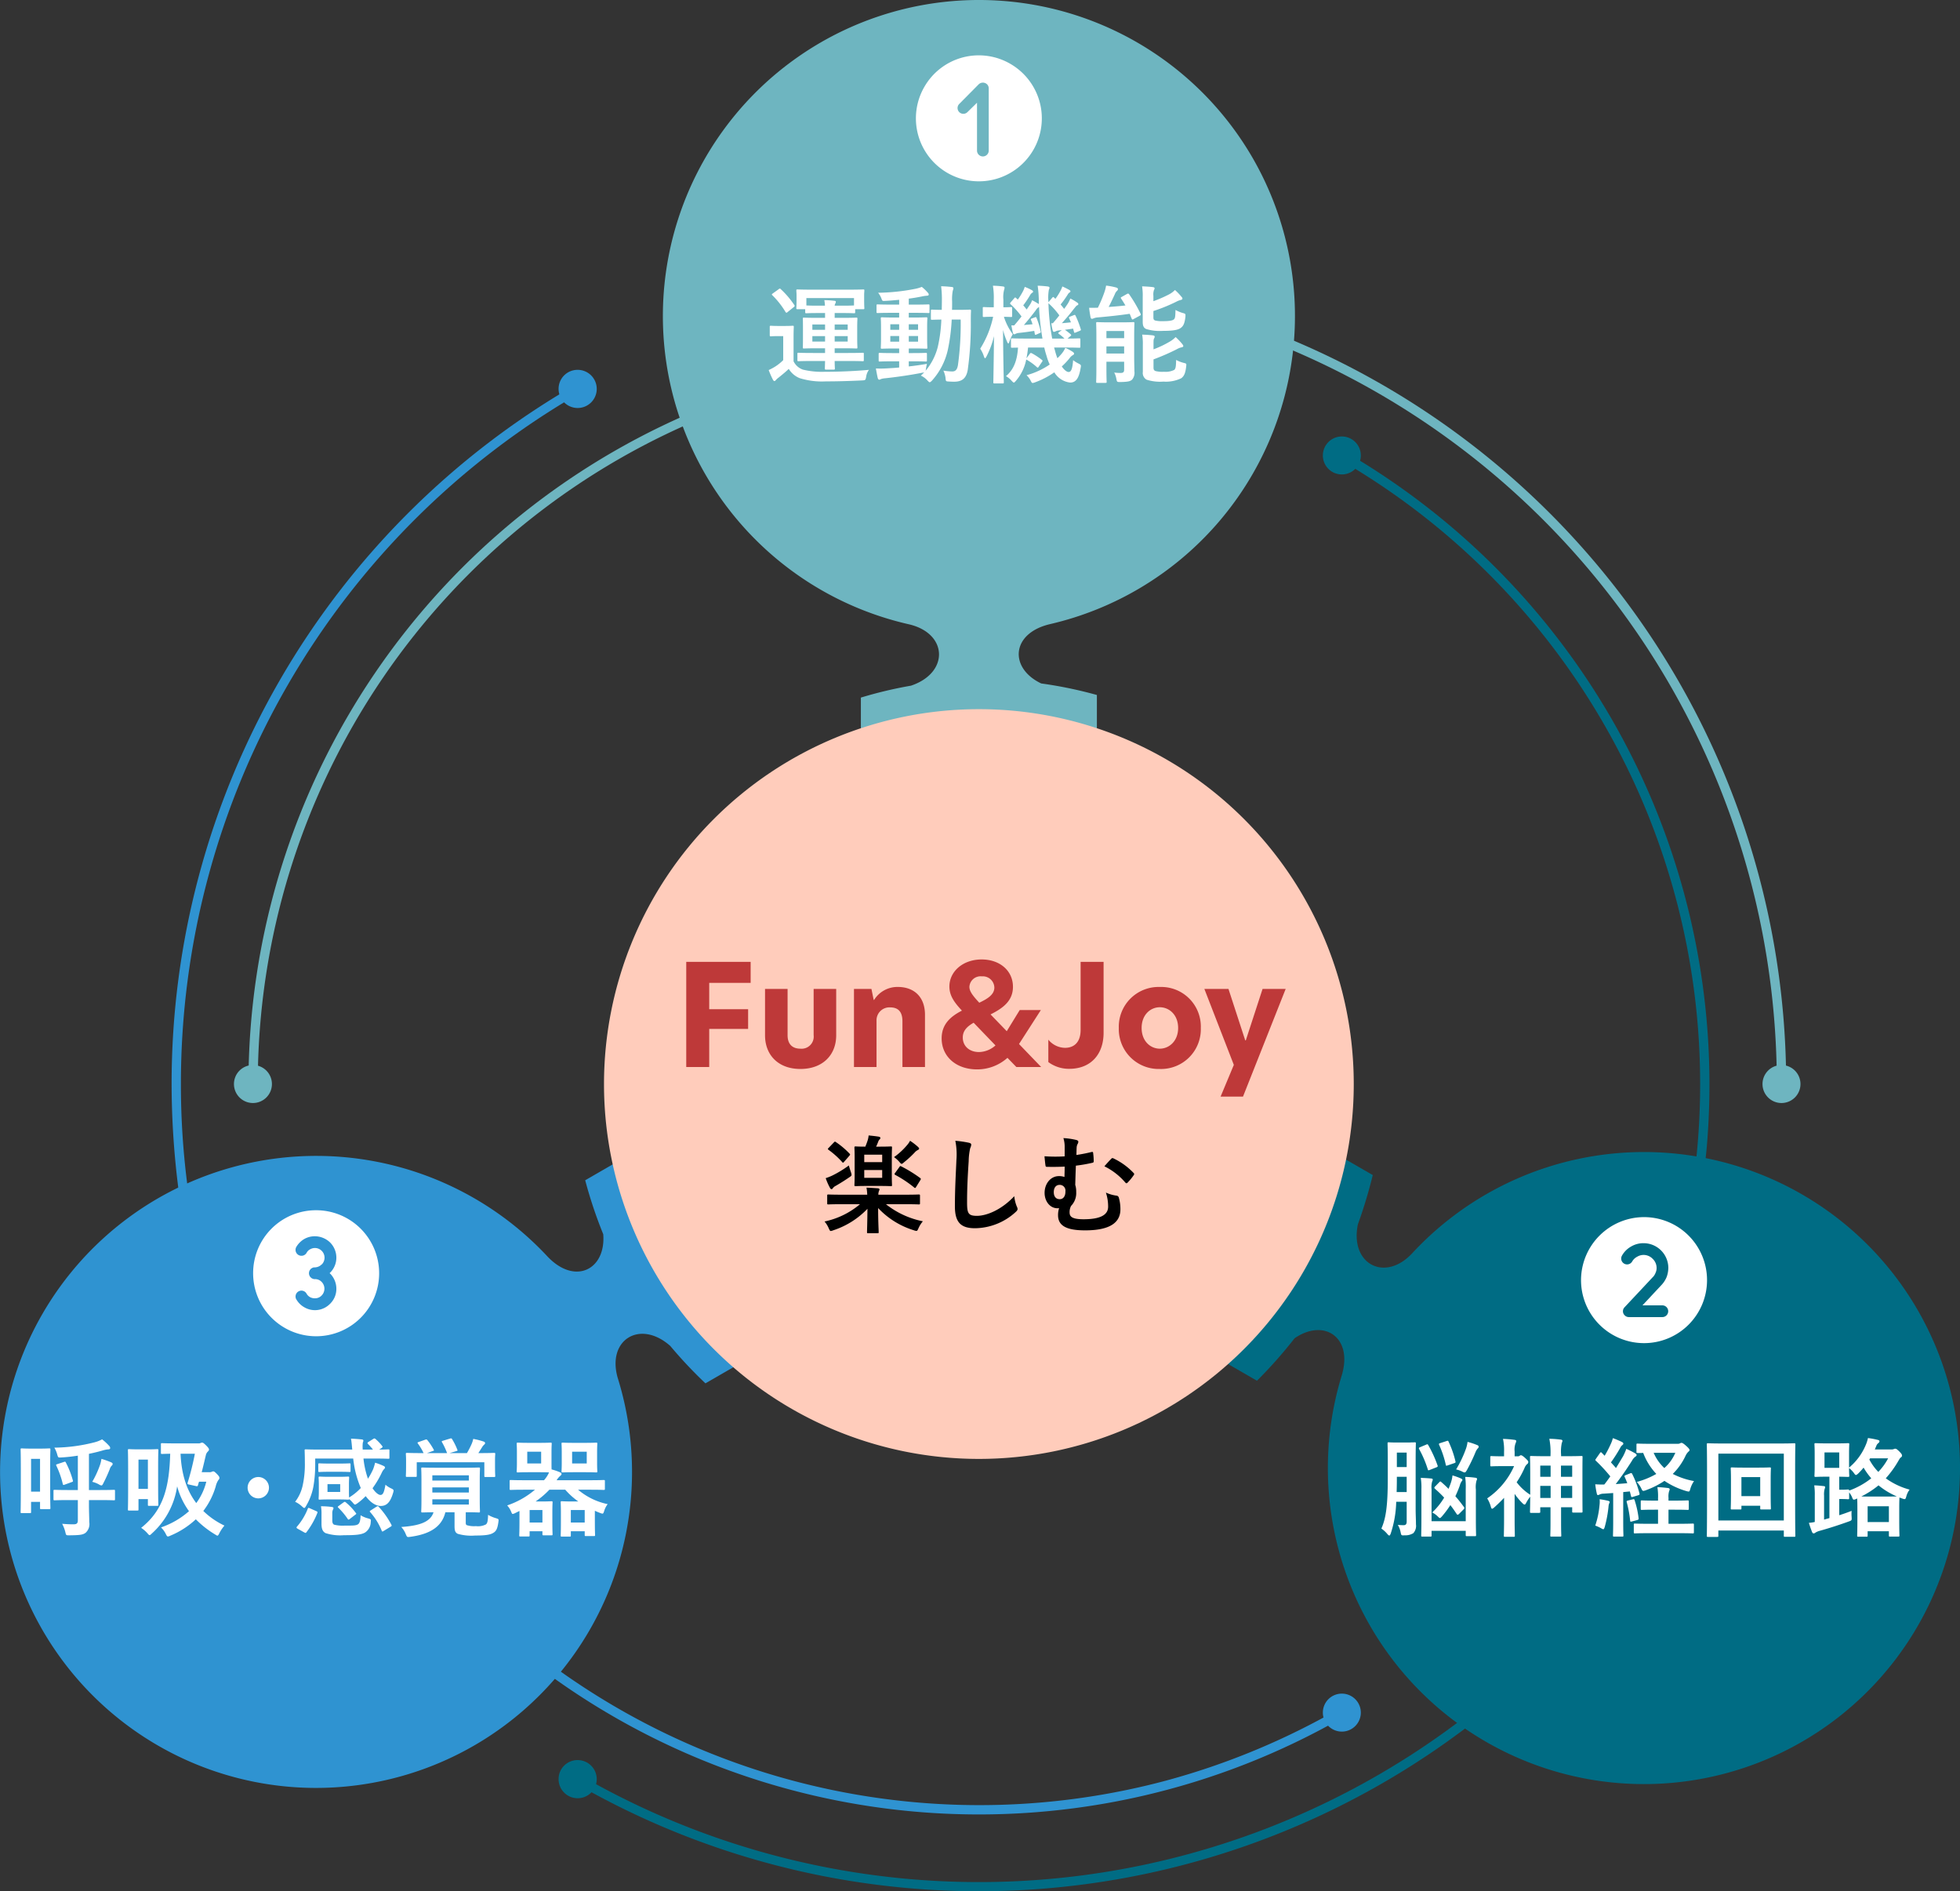 <svg xmlns="http://www.w3.org/2000/svg" width="458.901" height="442.82" viewBox="0 0 458.901 442.82">
  <rect x="0" y="0" width="458.901" height="442.82" fill="#333333" stroke="none"/>
  <g id="グループ_48" data-name="グループ 48" transform="translate(-683 -722)">
    <g id="グループ_32" data-name="グループ 32" transform="translate(683 722)">
      <path id="パス_93" data-name="パス 93" d="M1750.708,1815.753a74.007,74.007,0,0,1-70.775-95.616c2.746-9.021-4.14-13.51-11.026-8.76a106.865,106.865,0,0,1-8.8,9.936l-57.875-33.426,27.587-47.852,57.4,33.121a112.992,112.992,0,0,1-3.487,11.549c-1.917,9.282,6.319,13.64,12.725,6.755a73.992,73.992,0,1,1,54.258,124.292" transform="translate(-1365.807 -1398.036)" fill="#006c84" fill-rule="evenodd"/>
      <path id="パス_94" data-name="パス 94" d="M9.933,1710.955a74.031,74.031,0,0,1,118.191-13.51c6.45,6.886,13.771,3.181,13.118-5.142a104.907,104.907,0,0,1-4.227-12.638l57.875-33.427,27.63,47.852-57.352,33.121a104.6,104.6,0,0,1-8.237-8.76c-7.147-6.319-14.992-1.351-12.246,7.67A73.982,73.982,0,1,1,9.933,1710.955" transform="translate(0 -1403.323)" fill="#2f93d1" fill-rule="evenodd"/>
      <path id="パス_95" data-name="パス 95" d="M1189.831,37a74.059,74.059,0,0,1-47.416,109.126c-9.2,2.135-9.632,10.329-2.092,13.9a98.652,98.652,0,0,1,13.031,2.7v66.809h-55.26v-66.2a97.509,97.509,0,0,1,11.723-2.789c9.021-3.007,8.672-12.29-.523-14.382A74.006,74.006,0,1,1,1189.831,37" transform="translate(-896.536 -0.004)" fill="#6eb5c0" fill-rule="evenodd"/>
      <path id="パス_96" data-name="パス 96" d="M1046.146,1125.248a87.771,87.771,0,1,1-87.771,87.772,87.8,87.8,0,0,1,87.771-87.772" transform="translate(-816.958 -959.209)" fill="#fcb" fill-rule="evenodd"/>
      <path id="パス_97" data-name="パス 97" d="M1475.421,89.794a14.741,14.741,0,1,1-20.134,5.4,14.7,14.7,0,0,1,20.134-5.4" transform="translate(-1238.869 -74.849)" fill="#fff" fill-rule="evenodd"/>
      <path id="パス_98" data-name="パス 98" d="M1521.356,138.043a1.356,1.356,0,0,1-1.917-1.917l4.576-4.62a1.422,1.422,0,0,1,1.961,0,1.351,1.351,0,0,1,.392.959v14.556a1.373,1.373,0,1,1-2.746,0v-11.2Z" transform="translate(-1294.871 -111.767)" fill="#6eb5c0" fill-rule="evenodd"/>
      <path id="パス_99" data-name="パス 99" d="M2523.376,1931.247a14.752,14.752,0,1,1-14.73,14.73,14.777,14.777,0,0,1,14.73-14.73" transform="translate(-2138.475 -1646.277)" fill="#fff" fill-rule="evenodd"/>
      <path id="パス_100" data-name="パス 100" d="M2575.065,1976.866a1.376,1.376,0,0,1-2.4-1.351,5.579,5.579,0,0,1,2.136-2.135,5.639,5.639,0,0,1,2.919-.784,5.8,5.8,0,0,1,5.8,5.8,6.3,6.3,0,0,1-.436,2.222,6.179,6.179,0,0,1-1.263,1.874l-.044.043-4.314,4.62h4.62a1.373,1.373,0,1,1,0,2.745h-7.8a1.351,1.351,0,0,1-.959-.392,1.33,1.33,0,0,1-.044-1.917l6.493-6.929c.043-.044.043-.087.087-.087a2.84,2.84,0,0,0,.654-1,2.6,2.6,0,0,0,.261-1.177,2.927,2.927,0,0,0-.915-2.136,2.925,2.925,0,0,0-3.661-.479,2.729,2.729,0,0,0-1.133,1.089" transform="translate(-2192.91 -1681.524)" fill="#006c84" fill-rule="evenodd"/>
      <path id="パス_101" data-name="パス 101" d="M416.377,1920.319a14.752,14.752,0,1,1-14.73,14.73,14.712,14.712,0,0,1,14.73-14.73" transform="translate(-342.381 -1636.961)" fill="#fff" fill-rule="evenodd"/>
      <path id="パス_102" data-name="パス 102" d="M469.1,1976.441a1.376,1.376,0,0,1,2.4-1.351,2.157,2.157,0,0,0,.828.828,2.291,2.291,0,0,0,1.133.262,2.072,2.072,0,0,0,1.569-.654l.044-.043a2.264,2.264,0,0,0-.044-3.138l-.044-.043a2.1,2.1,0,0,0-1.525-.61H473.2l-.044-.044h-.131l-.044-.044h-.087v-.043h-.087v-.044h-.044l-.044-.044h-.044l-.044-.043-.044-.044h-.043v-.043H472.5v-.044h-.044v-.044h-.044v-.043l-.044-.044-.044-.044-.044-.043v-.044h-.044v-.087H472.2v-.087h-.044v-.131h-.044v-.131l-.044-.044v-.479l.044-.043v-.131l.044-.044v-.087l.044-.044v-.044l.044-.043v-.044l.044-.043.044-.044v-.044h.044v-.043h.044v-.044l.044-.043.044-.044.044-.044.043-.044h.044v-.043h.087v-.044h.044l.044-.044h.044l.044-.044h.087v-.044h.131v-.043h.349a2.281,2.281,0,0,0,1.569-.7v.043a2.266,2.266,0,0,0-1.569-3.879,2.3,2.3,0,0,0-1.133.305,1.9,1.9,0,0,0-.828.828,1.387,1.387,0,1,1-2.4-1.395,5.258,5.258,0,0,1,1.831-1.83,4.966,4.966,0,0,1,2.528-.654,5.165,5.165,0,0,1,3.53,1.438,5.039,5.039,0,0,1,1.482,3.573,4.938,4.938,0,0,1-1.482,3.53l-.087.087v.043c.044,0,.044.044.087.044a5.039,5.039,0,0,1,1.482,3.574,4.839,4.839,0,0,1-1.395,3.443c-.044.043-.044.087-.087.087a4.94,4.94,0,0,1-6.058.784,4.917,4.917,0,0,1-1.831-1.83m4.358-7.5h0" transform="translate(-399.726 -1672.208)" fill="#2f93d1" fill-rule="evenodd"/>
      <path id="パス_103" data-name="パス 103" d="M394.263,800.628A170.9,170.9,0,0,1,502.735,641.471l.784,2A168.722,168.722,0,0,0,396.442,800.628Z" transform="translate(-336.086 -546.817)" fill="#6eb5c0"/>
      <path id="パス_104" data-name="パス 104" d="M278.736,823.385A191.337,191.337,0,0,1,273.9,799.11a194.8,194.8,0,0,1-1.613-24.667,188.894,188.894,0,0,1,94.526-163.689l1.09,1.874a186.684,186.684,0,0,0-93.437,161.815,182.167,182.167,0,0,0,1.613,24.405,189.485,189.485,0,0,0,4.75,23.969Z" transform="translate(-232.108 -520.634)" fill="#2f93d1"/>
      <path id="パス_105" data-name="パス 105" d="M1925.7,495.57a188.991,188.991,0,0,1,133.488,180.685H2057a186.78,186.78,0,0,0-131.962-178.593Z" transform="translate(-1640.987 -422.445)" fill="#6eb5c0"/>
      <path id="パス_106" data-name="パス 106" d="M1141.036,2616.837a189.078,189.078,0,0,1-228.145,30.027l1.09-1.874a186.77,186.77,0,0,0,225.53-29.722Z" transform="translate(-778.187 -2229.365)" fill="#006c84"/>
      <path id="パス_107" data-name="パス 107" d="M2126.671,716.194a171.18,171.18,0,0,1,85.505,148.13q0,7.518-.654,15.035c-.479,4.968-1.133,9.936-2.005,14.9l-2.135-.392c.872-4.881,1.525-9.762,1.961-14.73.436-4.925.653-9.849.653-14.817a168.827,168.827,0,0,0-84.416-146.213Z" transform="translate(-1811.935 -610.514)" fill="#006c84"/>
      <path id="パス_108" data-name="パス 108" d="M1024.148,2632.061a171.139,171.139,0,0,1-191.886-14.207l1.351-1.7a169.3,169.3,0,0,0,148.741,30.9,170.576,170.576,0,0,0,40.748-16.909Z" transform="translate(-709.455 -2230.121)" fill="#2f93d1"/>
      <path id="パス_109" data-name="パス 109" d="M2103.446,692.566a4.445,4.445,0,0,1,0,8.89,4.445,4.445,0,1,1,0-8.89" transform="translate(-1789.276 -590.373)" fill="#006c84" fill-rule="evenodd"/>
      <path id="パス_110" data-name="パス 110" d="M2801.052,1689.949a4.445,4.445,0,1,1-4.445,4.445,4.446,4.446,0,0,1,4.445-4.445" transform="translate(-2383.946 -1440.584)" fill="#6eb5c0" fill-rule="evenodd"/>
      <path id="パス_111" data-name="パス 111" d="M2103.446,2687.333a4.445,4.445,0,1,1-4.445,4.445,4.436,4.436,0,0,1,4.445-4.445" transform="translate(-1789.276 -2290.796)" fill="#2f93d1" fill-rule="evenodd"/>
      <path id="パス_112" data-name="パス 112" d="M890.755,2792.771a4.467,4.467,0,1,1-4.445,4.445,4.436,4.436,0,0,1,4.445-4.445" transform="translate(-755.528 -2380.676)" fill="#006c84" fill-rule="evenodd"/>
      <path id="パス_113" data-name="パス 113" d="M375.715,1689.949a4.445,4.445,0,1,1-4.489,4.445,4.436,4.436,0,0,1,4.489-4.445" transform="translate(-316.449 -1440.584)" fill="#6eb5c0" fill-rule="evenodd"/>
      <path id="パス_114" data-name="パス 114" d="M890.755,586.832a4.467,4.467,0,1,1-4.445,4.489,4.445,4.445,0,0,1,4.445-4.489" transform="translate(-755.528 -500.241)" fill="#2f93d1" fill-rule="evenodd"/>
      <rect id="長方形_62" data-name="長方形 62" width="458.9" height="442.819" fill="none"/>
      <path id="パス_192" data-name="パス 192" d="M-35.825-3.3c-.025,1.1-.05,1.6-.05,1.75,0,.225.05.275.275.275h1.8c.225,0,.275-.05.275-.275,0-.15-.05-.65-.05-1.75h3.1c2.45,0,3.3.05,3.45.05.25,0,.275-.025.275-.275V-4.95c0-.25-.025-.275-.275-.275-.15,0-1,.05-3.45.05h-3.1v-1.1h1.825c2.275,0,3.075.05,3.225.05.25,0,.275-.025.275-.275,0-.15-.05-.725-.05-2.075V-11.1c0-1.375.05-1.95.05-2.075,0-.25-.025-.275-.275-.275-.15,0-.95.05-3.225.05h-1.825v-1.125h2.125c1.5,0,2.25.05,2.4.05.25,0,.275-.025.275-.275v-.675H-26.9c.25,0,.275-.025.275-.25,0-.15-.05-.45-.05-2.3v-.775c0-.5.05-.85.05-1,0-.275-.025-.3-.275-.3-.15,0-1.025.05-3.475.05H-38.8c-2.425,0-3.3-.05-3.475-.05-.25,0-.275.025-.275.3,0,.15.05.5.05,1.15v.625c0,1.85-.05,2.15-.05,2.3,0,.225.025.25.275.25h1.8v.675c0,.25.025.275.275.275.15,0,.9-.05,2.4-.05h1.975V-13.4h-1.7c-2.275,0-3.075-.05-3.25-.05-.225,0-.25.025-.25.275,0,.15.025.7.025,2.075v2.525c0,1.35-.025,1.925-.025,2.075,0,.25.025.275.25.275.175,0,.975-.05,3.25-.05h1.7v1.1H-38.6c-2.425,0-3.275-.05-3.425-.05-.25,0-.275.025-.275.275v1.425c0,.25.025.275.275.275.15,0,1-.05,3.425-.05Zm6.775-14.725V-16.3c-.15,0-.9.05-2.4.05h-2.125a1.075,1.075,0,0,1,.15-.5,1.126,1.126,0,0,0,.125-.425c0-.15-.15-.2-.375-.225-.9-.1-1.4-.125-2.325-.15a10.308,10.308,0,0,1,.15,1.3H-37.8c-1.5,0-2.25-.05-2.4-.05v-1.725ZM-30.525-7.85h-3.05V-9.125h3.05Zm0-4v1.25h-3.05v-1.25Zm-8.275,4V-9.125h2.975V-7.85Zm0-2.75v-1.25h2.975v1.25Zm-4.4,1.775c0-1.575.05-2.3.05-2.45,0-.25-.025-.275-.275-.275-.125,0-.525.05-1.825.05H-46.7c-1.3,0-1.65-.05-1.775-.05-.275,0-.3.025-.3.275v1.9c0,.275.025.3.3.3.125,0,.475-.05,1.775-.05h1.075V-3.5a11.051,11.051,0,0,1-1.9,1.525,13.934,13.934,0,0,1-1.5.8A21.711,21.711,0,0,0-48.05,1.05c.1.175.2.35.375.35.1,0,.225-.1.35-.25A3.143,3.143,0,0,1-46.75.625c.9-.725,1.7-1.375,2.425-2.075A5.306,5.306,0,0,0-41.75.725a17.686,17.686,0,0,0,6.125.75c2.6,0,5.35-.075,8.475-.225.8-.05.8-.075.95-.875a3.455,3.455,0,0,1,.65-1.6c-3.725.325-7.125.45-10.375.45A18.78,18.78,0,0,1-41-1.275a3.836,3.836,0,0,1-2.2-1.95Zm-4.85-10.3c-.275.2-.3.25-.125.425A19.626,19.626,0,0,1-45.1-14.8c.1.125.15.2.225.2s.15-.05.3-.175l1.4-1.125c.275-.225.275-.3.15-.5a20.671,20.671,0,0,0-3.15-3.7c-.1-.1-.15-.15-.225-.15a.586.586,0,0,0-.325.175Zm31.825,15.9h.925c2.15,0,2.9.05,3.05.05.25,0,.275-.025.275-.25v-1.5c0-.25-.025-.275-.275-.275-.15,0-.9.05-3.05.05h-.925V-6.225h1.075c2.1,0,2.825.05,3,.05.25,0,.275-.025.275-.275,0-.15-.05-.75-.05-2.075V-11.2c0-1.35.05-1.925.05-2.05,0-.25-.025-.275-.275-.275-.175,0-.9.05-3,.05h-1.075v-1.1h1.45c2.225,0,3.05.05,3.2.05.225,0,.2-.025.2-.275v-1.475c0-.25-.025-.275-.25-.275-.15,0-.925.05-3.15.05h-1.45v-1.4c1.025-.125,2.025-.3,3.025-.5a7.328,7.328,0,0,1,1.125-.175c.325,0,.525-.1.525-.25a.611.611,0,0,0-.2-.45,10.832,10.832,0,0,0-1.425-1.375,9.088,9.088,0,0,1-1.375.425,47.947,47.947,0,0,1-8.85.95,5.027,5.027,0,0,1,.775,1.35c.2.575.225.6.925.55,1.075-.05,2.15-.15,3.225-.25V-16.5h-1.85c-2.25,0-3.025-.05-3.175-.05-.25,0-.275.025-.275.275V-14.8c0,.25.025.275.275.275.15,0,.925-.05,3.175-.05h1.85v1.1h-1c-2.125,0-2.85-.05-3-.05-.275,0-.3.025-.3.275,0,.125.05.7.05,2.05v2.675c0,1.325-.05,1.9-.05,2.075,0,.25.025.275.3.275.15,0,.875-.05,3-.05h1V-5.15H-19.95c-2.175,0-2.9-.05-3.05-.05-.25,0-.275.025-.275.275v1.5c0,.225.025.25.275.25.15,0,.875-.05,3.05-.05h1.475v1.45c-1,.1-1.95.15-2.825.2a22.818,22.818,0,0,1-2.625.025C-23.8-.8-23.65,0-23.5.65c.075.275.2.425.35.425a.969.969,0,0,0,.425-.15A4.02,4.02,0,0,1-21.8.75c2.825-.3,6.075-.775,8.725-1.3a1.954,1.954,0,0,0,.475-.1c-.25.275-.525.525-.8.775a4.637,4.637,0,0,1,1.6,1.2c.225.225.35.35.475.35s.275-.125.525-.375A15.911,15.911,0,0,0-7.1-5.825,44.041,44.041,0,0,0-6.175-13h2.1A71.047,71.047,0,0,1-4.7-2.425C-4.875-1.25-5.3-.85-6.05-.85a13.418,13.418,0,0,1-2.075-.2,5.7,5.7,0,0,1,.5,1.675c.075.825.075.825.65.875.425.025.85.05,1.375.05,1.925,0,2.85-.875,3.175-2.75A76.533,76.533,0,0,0-1.7-12.65c0-.8,0-1.525.05-2.375,0-.25-.05-.3-.3-.3-.15,0-.8.05-2.725.05H-6.1c.025-.625.025-1.25.025-1.925a10.771,10.771,0,0,1,.15-2.55,1.919,1.919,0,0,0,.15-.6c0-.15-.125-.25-.375-.275-.875-.1-1.6-.15-2.5-.175a24.738,24.738,0,0,1,.175,3.525c0,.7-.025,1.35-.025,2-1.55,0-2.125-.05-2.25-.05-.275,0-.3.025-.3.275v1.825c0,.25.025.275.3.275.125,0,.675-.025,2.15-.05a34.32,34.32,0,0,1-.825,6.375,14.112,14.112,0,0,1-2.85,5.6l.075-.45a10.342,10.342,0,0,1,.225-1.15c-1.475.25-2.9.45-4.25.6Zm2.175-4.6h-2.175V-9.15h2.175Zm0-4.075v1.3h-2.175v-1.3Zm-6.5,4.075V-9.15h2.075v1.325Zm0-2.775v-1.3h2.075v1.3ZM17.8-6.45h2.45c2.425,0,3.25.05,3.4.05.275,0,.3-.025.3-.275v-1.65c0-.25-.025-.275-.3-.275-.15,0-.85.05-2.7.05l.675-.575c.1-.075.175-.15.175-.225s-.05-.15-.175-.25a12.211,12.211,0,0,0-1.3-1l1.925-.275.2.725c.05.275.1.3.425.175l.9-.375c.275-.125.35-.15.275-.375a21.934,21.934,0,0,0-1.2-3.125c-.125-.25-.15-.3-.45-.175l-.825.325c-.325.125-.35.15-.25.4l.425.95c-.725.075-1.45.15-2.125.2.9-1,1.925-2.2,2.8-3.35.4-.475.55-.725.775-.825.2-.075.275-.15.275-.3,0-.1-.05-.2-.225-.325a11.49,11.49,0,0,0-1.65-.975,7.292,7.292,0,0,1-.625,1.25c-.25.375-.525.775-.825,1.175-.25-.325-.525-.675-.825-1.025A23.732,23.732,0,0,0,21-18.875a1.208,1.208,0,0,1,.4-.45c.125-.075.225-.15.225-.275s-.05-.2-.25-.325a16.872,16.872,0,0,0-1.65-.825,4.934,4.934,0,0,1-.4.95A13.112,13.112,0,0,1,18.1-17.85l-.3-.3c-.2-.175-.2-.2-.425.025l-.9,1.075v-.1a10.3,10.3,0,0,1,.1-2.825,1.164,1.164,0,0,0,.15-.5c0-.15-.2-.25-.45-.275a22.537,22.537,0,0,0-2.325-.175,26.428,26.428,0,0,1,.275,3.85v.45a16.091,16.091,0,0,0-1.575-.9,4.6,4.6,0,0,1-.475,1l-.8,1.175c-.25-.325-.5-.65-.8-.975a23.609,23.609,0,0,0,1.65-2.475,1.486,1.486,0,0,1,.425-.45c.125-.075.225-.15.225-.275s-.05-.225-.225-.325a10.96,10.96,0,0,0-1.725-.8,5.787,5.787,0,0,1-.375.95A15.816,15.816,0,0,1,9.3-17.675l-.4-.375c-.2-.175-.275-.15-.425.05l-.825.95c-.1.125-.15.2-.15.275a.3.3,0,0,0,.15.225,19.931,19.931,0,0,1,2.525,2.825c-.575.725-1.15,1.45-1.725,2.1a6.1,6.1,0,0,1-.65-.025c.1.575.225,1.25.35,1.775.05.2.175.325.325.325A.666.666,0,0,0,8.8-9.675a2.371,2.371,0,0,1,.8-.2c1.175-.125,2.3-.275,3.55-.475l.125.675c.05.275.1.3.4.175l.725-.325c.275-.125.325-.15.25-.425a18.9,18.9,0,0,0-.95-3.1c-.1-.25-.15-.275-.4-.175l-.65.25c-.3.125-.35.125-.25.4a8.85,8.85,0,0,1,.35.975l-2.025.175c.8-.9,1.875-2.25,2.75-3.4a2.251,2.251,0,0,1,.8-.825,58.289,58.289,0,0,0,.8,7.4H11.4c-2.45,0-3.275-.05-3.425-.05-.25,0-.275.025-.275.275v1.65c0,.25.025.275.275.275.1,0,.475-.025,1.375-.025C9.15-3.2,8.225-1.175,6.525.25a4.9,4.9,0,0,1,1.3,1.05c.275.3.425.45.55.45s.25-.15.5-.425a10.781,10.781,0,0,0,2.4-4.975,13.2,13.2,0,0,1,2.45,1.75q.15.15.225.15c.1,0,.175-.075.275-.25l.75-1.1c.15-.2.175-.3-.025-.45A15.84,15.84,0,0,0,12.6-5.1c-.25-.125-.35-.075-.5.125l-.775,1.05A22.555,22.555,0,0,0,11.7-6.45h3.8a19.527,19.527,0,0,0,.525,1.925,12.4,12.4,0,0,0,.75,2.05A17.593,17.593,0,0,1,11.35.025a4.851,4.851,0,0,1,.95,1.25c.2.425.3.575.5.575a2.627,2.627,0,0,0,.6-.175A18.833,18.833,0,0,0,17.85-.65a4.957,4.957,0,0,0,3.7,2.4C22.875,1.75,23.6.8,24-1.6c.15-.775.15-.775-.575-1.15A6.272,6.272,0,0,1,22.25-3.5C22.1-1.4,21.775-.725,21.2-.725c-.425,0-1.025-.45-1.6-1.3a15.614,15.614,0,0,0,1.875-2,2.228,2.228,0,0,1,.725-.65c.175-.1.275-.2.275-.35,0-.125-.05-.2-.25-.375a10.971,10.971,0,0,0-1.8-.975,5.613,5.613,0,0,1-.7,1.175,10.635,10.635,0,0,1-1.15,1.25,14.006,14.006,0,0,1-.55-1.725Zm-.65-5.7a11.389,11.389,0,0,0,.325,1.7c.05.2.15.325.3.325a.919.919,0,0,0,.4-.125,2,2,0,0,1,.75-.2l.675-.075-.575.425c-.175.125-.25.2-.25.275,0,.05.075.125.2.225a9.6,9.6,0,0,1,1.25,1.05H17.35a53.811,53.811,0,0,1-.875-8.275,17.077,17.077,0,0,1,2.55,2.85c-.525.675-1.05,1.3-1.525,1.85ZM5.75,1.95c.25,0,.275-.025.275-.275,0-.4-.15-5.65-.175-12.25A15.878,15.878,0,0,0,6.775-7.85q.187.45.3.45c.1,0,.175-.15.25-.425a10.281,10.281,0,0,1,.8-1.75A13.923,13.923,0,0,1,6.05-13.65c1.125.025,1.5.05,1.65.05.25,0,.275-.025.275-.275v-1.8c0-.225-.025-.25-.275-.25-.15,0-.55.05-1.775.05V-17.65A6.706,6.706,0,0,1,6.1-19.975a1.616,1.616,0,0,0,.1-.5c0-.15-.125-.25-.375-.275a21.041,21.041,0,0,0-2.35-.175,17.3,17.3,0,0,1,.2,3.3v1.75H3.5c-1.55,0-2-.05-2.15-.05-.225,0-.25.025-.25.25v1.8c0,.25.025.275.25.275.15,0,.6-.05,2.125-.05h.05A23.008,23.008,0,0,1,.5-6.175,6.907,6.907,0,0,1,1.375-4.35c.1.275.175.4.25.4.1,0,.2-.15.35-.425a20.241,20.241,0,0,0,1.75-4.75c-.05,5.75-.15,10.425-.15,10.8,0,.25.025.275.25.275ZM36.55-8.775c0-2.1.05-3.2.05-3.35,0-.25-.025-.275-.275-.275-.15,0-.775.05-2.625.05H30.575c-1.85,0-2.475-.05-2.65-.05-.25,0-.275.025-.275.275,0,.175.05,1.1.05,3.125v7.5c0,2.025-.05,2.9-.05,3.075,0,.225.025.25.275.25h1.9c.25,0,.275-.025.275-.25,0-.15-.05-1.1-.05-3.075V-3.125H34.2V-1.25c0,.55-.225.75-.825.75a9.861,9.861,0,0,1-1.5-.1,5.089,5.089,0,0,1,.5,1.475c.15.75.15.75.925.75,1.875-.025,2.35-.2,2.75-.55A2.471,2.471,0,0,0,36.6-.9c0-.775-.05-2.125-.05-3.4Zm-2.35-1.55V-8.65H30.05v-1.675ZM30.05-5.05V-6.725H34.2V-5.05ZM41.075-3.675a52.5,52.5,0,0,0,5.45-2.375A3.8,3.8,0,0,1,47.65-6.5c.225-.025.4-.15.4-.3,0-.125-.075-.25-.25-.475A13.277,13.277,0,0,0,46.25-8.9,6.175,6.175,0,0,1,44.9-7.85a23.612,23.612,0,0,1-3.825,1.825v-1.2c0-.975.025-1.125.125-1.325A.963.963,0,0,0,41.35-9c0-.175-.15-.25-.425-.3-.825-.1-1.7-.15-2.5-.175a13.161,13.161,0,0,1,.15,2.425v6.3a1.805,1.805,0,0,0,.875,1.825,10.283,10.283,0,0,0,3.95.45A8.261,8.261,0,0,0,47.55.75c.7-.5,1-1.225,1.175-2.775.075-.65.075-.675-.55-.825a7.3,7.3,0,0,1-1.8-.7c-.05,1.35-.05,1.925-.425,2.325a4.571,4.571,0,0,1-2.425.45,6.471,6.471,0,0,1-2-.175c-.375-.175-.45-.375-.45-.85Zm-.025-14.85a3.311,3.311,0,0,1,.125-1.375.871.871,0,0,0,.15-.425c0-.15-.15-.25-.425-.275-.825-.1-1.7-.15-2.5-.175a13.457,13.457,0,0,1,.15,2.45V-12.4c0,.925.275,1.4.85,1.625a10.814,10.814,0,0,0,3.825.425c2.05,0,3.475-.15,4.175-.65.7-.475.975-1.175,1.15-2.675.025-.675.025-.675-.575-.85a7.805,7.805,0,0,1-1.75-.725c-.05,1.375-.05,1.875-.35,2.175-.3.325-1.175.45-2.5.45a7.148,7.148,0,0,1-1.9-.15c-.35-.125-.425-.3-.425-.75V-15a38.944,38.944,0,0,0,5.3-2.15,4.753,4.753,0,0,1,1.15-.45c.2-.05.35-.15.35-.3a.591.591,0,0,0-.225-.425,12.758,12.758,0,0,0-1.525-1.6A5.625,5.625,0,0,1,44.725-18.9a29.976,29.976,0,0,1-3.675,1.6Zm-7.375.2c-.275.125-.325.2-.175.425.35.525.675,1.05,1,1.6-1.25.15-2.575.25-3.925.35.5-.95,1.05-2.125,1.45-3a1.994,1.994,0,0,1,.45-.725.629.629,0,0,0,.275-.45c0-.175-.125-.275-.4-.375a15.521,15.521,0,0,0-2.375-.45,9.866,9.866,0,0,1-.45,1.7,30.876,30.876,0,0,1-1.475,3.475c-.65.025-1.4.025-2.05.025.075.725.2,1.5.325,2.175.075.3.175.4.325.4a.927.927,0,0,0,.375-.1,3.117,3.117,0,0,1,1-.225c2.525-.225,5.125-.5,7.475-.85l.45,1.1c.125.275.2.3.475.125L37.85-13.9c.275-.15.3-.25.175-.5A31.8,31.8,0,0,0,35.4-18.875c-.15-.2-.25-.275-.525-.125Z" transform="translate(229 87.82)" fill="#fff"/>
      <path id="パス_188" data-name="パス 188" d="M-53.55-15.725c0-2.6.05-3.975.05-4.125,0-.25-.025-.275-.275-.275-.1,0-.3.025-.85.025-.3.025-.675.025-1.2.025H-57.8c-1.45,0-1.875-.05-2.05-.05-.25,0-.275.025-.275.275,0,.175.05,1.525.05,4.125v4.075c0,6.55-.475,9.4-1.5,11.725a6.65,6.65,0,0,1,1.425,1.3c.2.225.325.325.425.325.125,0,.2-.125.325-.425A25.447,25.447,0,0,0-58.1-6.2h2.45v4.65c0,.6-.25.825-.675.825a9.919,9.919,0,0,1-1.4-.075,5.613,5.613,0,0,1,.65,1.7c.15.8.2.8.95.75a3.511,3.511,0,0,0,2.025-.5A2.515,2.515,0,0,0-53.475-.9c0-1.025-.075-2.3-.075-3.475ZM-58-8.475c.025-.925.05-1.95.05-3.075v-.5h2.3v3.575Zm2.35-9.25v3.4h-2.3v-3.4ZM-41.825-1.65h-8v-7.5a4.773,4.773,0,0,1,.15-1.825.922.922,0,0,0,.125-.425c0-.15-.1-.225-.375-.25-.7-.075-1.725-.125-2.425-.15a13.807,13.807,0,0,1,.15,2.6v7.05c0,2.45-.05,3.675-.05,3.85,0,.225.025.25.3.25h1.85c.25,0,.275-.025.275-.25V.6h8v.975c0,.25.025.275.3.275h1.85c.25,0,.275-.025.275-.275,0-.15-.05-1.4-.05-3.85v-6.8a5.673,5.673,0,0,1,.15-2.075.83.83,0,0,0,.125-.4c0-.15-.125-.25-.35-.275a22.1,22.1,0,0,0-2.425-.2A17.037,17.037,0,0,1-41.825-9.2ZM-49-9.775a.477.477,0,0,0-.175.3c0,.075.075.15.175.25a27.585,27.585,0,0,1,2.125,2.05,15.977,15.977,0,0,1-2.8,3.475,5.065,5.065,0,0,1,1.3.925c.25.25.375.375.5.375s.25-.125.475-.375a22.085,22.085,0,0,0,1.975-2.65c.55.7,1.025,1.4,1.475,2.075.075.125.15.175.225.175.1,0,.2-.05.35-.2l.975-.975c.3-.3.3-.4.175-.6-.6-.825-1.275-1.7-2.025-2.55.375-.8.725-1.625,1.025-2.475a3.332,3.332,0,0,1,.4-.95c.125-.175.225-.275.225-.375,0-.15-.125-.25-.375-.375a15.932,15.932,0,0,0-1.95-.7,7.825,7.825,0,0,1-.425,1.85c-.15.45-.325.875-.5,1.3-.525-.55-1.1-1.075-1.675-1.575-.1-.1-.175-.15-.25-.15s-.125.05-.25.175Zm4.925-4a6.245,6.245,0,0,1,1.475.525,1.248,1.248,0,0,0,.525.175c.2,0,.275-.15.5-.5a40.06,40.06,0,0,0,2.025-4.2,3.294,3.294,0,0,1,.525-.9A.491.491,0,0,0-38.8-19.1a.392.392,0,0,0-.275-.35,15.822,15.822,0,0,0-2.325-.775,7.384,7.384,0,0,1-.425,1.75A26.963,26.963,0,0,1-44.075-13.775ZM-52.475-19c-.325.125-.375.225-.25.475a25.36,25.36,0,0,1,2.025,4.75c.075.275.15.225.5.1l1.525-.6c.325-.125.325-.225.25-.45a28.56,28.56,0,0,0-2.175-4.75c-.15-.25-.2-.225-.5-.1Zm4.7-.95c-.325.1-.375.175-.275.425A23.4,23.4,0,0,1-46.5-14.9c.05.3.1.3.45.175l1.55-.525c.3-.1.325-.175.275-.4A23.3,23.3,0,0,0-45.85-20.3c-.1-.225-.175-.225-.45-.125Zm23.4,15.025h2.4V-1.35c0,2.15-.05,2.875-.05,3.025,0,.25.025.275.25.275h2.05c.25,0,.275-.025.275-.275,0-.125-.05-.875-.05-3.05v-3.55h2.6v.95c0,.275.025.3.275.3h1.9c.225,0,.25-.025.25-.3,0-.15-.025-.975-.025-5.45v-3.6c0-2.625.025-3.475.025-3.625,0-.25-.025-.275-.25-.275-.15,0-.95.05-3.175.05h-1.6v-.375A9.672,9.672,0,0,1-19.325-20a1.277,1.277,0,0,0,.15-.5c0-.125-.15-.225-.375-.25a22.816,22.816,0,0,0-2.7-.2,16.38,16.38,0,0,1,.275,3.775v.3h-1.35c-2.225,0-3-.05-3.175-.05-.25,0-.275.025-.275.275,0,.15.05,1,.05,4.075V-7.85A12.024,12.024,0,0,1-29.9-10.775a21.259,21.259,0,0,0,1.825-3.3,2.4,2.4,0,0,1,.6-.925.6.6,0,0,0,.3-.55c0-.175-.125-.325-.675-.85-.6-.55-.875-.7-1.075-.7a.57.57,0,0,0-.3.15.705.705,0,0,1-.45.1h-.7v-1.125a4.338,4.338,0,0,1,.225-1.95A1.172,1.172,0,0,0-30-20.45c0-.125-.15-.225-.4-.25a24.071,24.071,0,0,0-2.7-.225,12.425,12.425,0,0,1,.25,3.05v1.025h-.375c-1.825,0-2.425-.05-2.575-.05-.25,0-.275.025-.275.275v1.85c0,.25.025.275.275.275.15,0,.75-.05,2.575-.05H-30.5A17.885,17.885,0,0,1-36.8-7a7.087,7.087,0,0,1,.875,2.025c.075.25.15.4.275.4s.3-.125.55-.35c.775-.7,1.525-1.425,2.25-2.2v5.15c0,1.85-.05,3.55-.05,3.7,0,.25.025.275.3.275h1.975c.275,0,.3-.025.3-.275,0-.125-.05-1.85-.05-3.7V-8.05A15.268,15.268,0,0,0-28.5-5.825c.2.175.325.275.45.275s.2-.1.325-.3a9.012,9.012,0,0,1,1-1.55c-.025,2.75-.05,3.375-.05,3.525,0,.25.025.275.275.275h1.725c.375,0,.4-.025.4-.275Zm4.85-2.175V-9.925H-16.9V-7.1Zm2.625-7.575v2.625h-2.625v-2.625ZM-24.375-7.1V-9.925h2.425V-7.1Zm0-4.95v-2.625h2.425v2.625Zm20.025-.4c-.35.15-.35.2-.25.45.225.475.425.975.6,1.45-.9.075-1.8.15-2.7.2,1.15-1.5,2.5-3.4,3.775-5.425a3.076,3.076,0,0,1,.825-1c.2-.1.275-.2.275-.375,0-.15-.075-.25-.3-.375a23.223,23.223,0,0,0-2.1-1.075,12.874,12.874,0,0,1-.75,1.725c-.55.925-1.1,1.85-1.675,2.775-.375-.45-.775-.875-1.175-1.325a34.555,34.555,0,0,0,2.2-3.45,1.525,1.525,0,0,1,.475-.6c.125-.1.225-.2.225-.325,0-.15-.075-.275-.325-.4a20.061,20.061,0,0,0-2.125-.9,7.642,7.642,0,0,1-.575,1.55A24.983,24.983,0,0,1-9.3-16.975l-.65-.675c-.1-.1-.15-.15-.225-.15s-.15.075-.25.225l-.875,1.25c-.1.15-.175.25-.175.325s.05.125.15.225a38.1,38.1,0,0,1,3.35,3.625c-.45.65-.925,1.3-1.4,1.9A20.1,20.1,0,0,1-11.5-10.3a20.387,20.387,0,0,0,.35,2.1c.05.25.1.425.275.425A.832.832,0,0,0-10.5-7.9a2.314,2.314,0,0,1,.925-.2L-7.3-8.25V-1.6c0,2.3-.05,3.125-.05,3.275,0,.25.025.275.275.275h1.9c.25,0,.275-.025.275-.275C-4.9,1.55-4.95.7-4.95-1.6V-8.475l1.55-.15.275,1.075c.05.275.125.3.425.2l1.25-.375c.3-.1.375-.175.3-.45a22.7,22.7,0,0,0-1.675-4.5c-.125-.25-.2-.3-.525-.175Zm5.9-7.325c-2.25,0-2.975-.05-3.125-.05-.25,0-.275.025-.275.275v1.675c0,.25.025.2.275.25a12.881,12.881,0,0,0,1.3-.025A14.642,14.642,0,0,0,2.8-12.725,19.034,19.034,0,0,1-1.775-10.85,6.036,6.036,0,0,1-.7-9.275c.175.375.275.525.475.525A2.427,2.427,0,0,0,.4-8.925,19.752,19.752,0,0,0,4.7-11.1,18.307,18.307,0,0,0,9.775-8.725a2.675,2.675,0,0,0,.575.125c.225,0,.275-.15.4-.6a6.365,6.365,0,0,1,.875-1.85A17.582,17.582,0,0,1,6.65-12.725a14.728,14.728,0,0,0,2.925-4.1,3.58,3.58,0,0,1,.7-1.075c.225-.175.3-.25.3-.425s-.2-.45-.825-1C9.2-19.825,8.875-20,8.7-20a.709.709,0,0,0-.325.1,1.088,1.088,0,0,1-.575.125Zm5.7,2.1A9.848,9.848,0,0,1,4.675-14.1a10.53,10.53,0,0,1-2.5-3.575ZM7.1-4.35c2.125,0,2.85.05,3,.05.275,0,.3-.025.3-.275V-6.25c0-.25-.025-.275-.3-.275-.15,0-.875.05-3,.05H5.65V-7.15A4.207,4.207,0,0,1,5.8-8.7a1.116,1.116,0,0,0,.125-.45c0-.125-.15-.25-.4-.275-.85-.1-1.55-.175-2.475-.2a13.081,13.081,0,0,1,.15,2.6v.55H2.425c-2.125,0-2.85-.05-3-.05-.25,0-.275.025-.275.275v1.675c0,.25.025.275.275.275.15,0,.875-.05,3-.05H3.2v3.3H1.15c-2.4,0-3.2-.05-3.35-.05-.25,0-.275.025-.275.25V.925c0,.25.025.275.275.275.15,0,.95-.05,3.35-.05H8c2.375,0,3.175.05,3.3.05.275,0,.3-.025.3-.275V-.85c0-.225-.025-.25-.3-.25-.125,0-.925.05-3.3.05H5.65v-3.3ZM-11.5-.625a8.582,8.582,0,0,1,1.425.65,1.062,1.062,0,0,0,.45.2c.15,0,.225-.15.35-.55A28.8,28.8,0,0,0-8.4-4.975,3.012,3.012,0,0,1-8.25-5.8a.663.663,0,0,0,.125-.35c0-.125-.125-.225-.425-.3-.425-.1-1.3-.275-1.925-.35A6.459,6.459,0,0,1-10.5-5.4,20.334,20.334,0,0,1-11.5-.625ZM-3.825-6.5c-.3.075-.375.125-.3.4a27.321,27.321,0,0,1,.8,4.325c.025.25.05.275.45.175l1.2-.325c.325-.1.35-.175.325-.45A21.664,21.664,0,0,0-2.275-6.55c-.1-.275-.125-.3-.425-.225Zm33.4-5.1c0-1.525.05-2.225.05-2.375,0-.25-.025-.275-.275-.275-.15,0-.775.05-2.7.05H23.225c-1.925,0-2.55-.05-2.725-.05-.25,0-.275.025-.275.275,0,.15.05.85.05,2.5V-8.1c0,2.4-.05,3.25-.05,3.425,0,.25.025.275.275.275h1.95c.25,0,.275-.025.275-.275v-.6h4.4v.6c0,.25.025.275.3.275H29.35c.25,0,.275-.025.275-.275,0-.175-.05-1.025-.05-3.425Zm-2.45-.375v4.45h-4.4v-4.45Zm-9.8,12.5H32.65v1.2c0,.25.025.275.275.275h2.15c.25,0,.275-.025.275-.275,0-.15-.05-1.825-.05-9.55V-13.6c0-4.125.05-5.85.05-6.025,0-.25-.025-.275-.275-.275-.175,0-1,.05-3.35.05H18.25c-2.35,0-3.175-.05-3.35-.05-.25,0-.275.025-.275.275,0,.175.05,1.9.05,6.875v4.925c0,7.725-.05,9.4-.05,9.575,0,.25.025.275.275.275h2.15c.25,0,.275-.025.275-.275Zm15.325-18v15.65H17.325v-15.65Zm21.3-.975c.125-.25.225-.525.35-.8a1.359,1.359,0,0,1,.5-.7.6.6,0,0,0,.25-.4c0-.15-.075-.25-.325-.325a20.268,20.268,0,0,0-2.375-.45,8.2,8.2,0,0,1-.525,1.65,13.815,13.815,0,0,1-3.9,5.275v-3.275c0-1.4.05-2.025.05-2.175,0-.25-.025-.275-.3-.275-.15,0-.725.05-2.4.05h-2.75c-1.675,0-2.25-.05-2.425-.05-.25,0-.275.025-.275.275,0,.175.05.775.05,2.175v3c0,1.4-.05,2-.05,2.15,0,.275.025.3.275.3.175,0,.75-.05,2.425-.05h.8v9.7c-.425.1-.825.225-1.25.35v-5.65a4.916,4.916,0,0,1,.125-1.5,1.335,1.335,0,0,0,.125-.45c0-.15-.1-.225-.35-.25-.675-.075-1.425-.15-2.2-.175A15.026,15.026,0,0,1,39.9-7.7v6.225a8.284,8.284,0,0,1-1.375.2A22.549,22.549,0,0,0,39.275.9c.1.2.2.3.375.3a.679.679,0,0,0,.425-.2A3.874,3.874,0,0,1,40.95.625C43.225,0,45.675-.8,47.825-1.575c.75-.275.75-.275.7-1.1a8.718,8.718,0,0,1,0-1.4c-.975.375-1.95.725-2.9,1.025v-3.8h.325c1.1,0,1.575.05,1.725.05.25,0,.275-.025.275-.275V-8.4a5.659,5.659,0,0,1,.65,1.05c.175.475.25.65.45.65a1.44,1.44,0,0,0,.55-.175l.225-.1c.025.325.05,1.075.05,2.55V-2.5c0,3.425-.05,4.05-.05,4.2,0,.25.025.275.275.275h1.875c.275,0,.3-.025.3-.275V.7H57.25v.975c0,.25.025.275.3.275h1.875c.275,0,.3-.025.3-.275,0-.125-.05-.75-.05-4.175V-4.725c0-1.625.05-2.3.05-2.475l.625.225a1.918,1.918,0,0,0,.575.15c.225,0,.275-.175.425-.7A4.576,4.576,0,0,1,62.1-9.05a16.939,16.939,0,0,1-5.575-2.65A24.146,24.146,0,0,0,59.5-15.825c.3-.5.35-.625.575-.775a.476.476,0,0,0,.25-.45c0-.2-.15-.45-.675-.975-.55-.525-.7-.6-.925-.6a.666.666,0,0,0-.3.075,1.545,1.545,0,0,1-.65.1ZM45.625-9.025v-3.05c1.375.025,1.9.05,2.05.05.275,0,.3-.025.3-.3,0-.125-.05-.65-.05-1.775a6.154,6.154,0,0,1,1.125,1.15c.225.325.35.475.475.475s.275-.1.55-.35a16.309,16.309,0,0,0,1.25-1.375,16,16,0,0,0,1.8,2.5A18.312,18.312,0,0,1,47.95-8.825c0-.225-.05-.25-.275-.25-.15,0-.625.05-1.725.05Zm6.65,3.875H57.25v3.7H52.275Zm-6.65-9h-3.45v-3.6h3.45Zm7.25,6.725c-1,0-1.65,0-2.075-.025a21.062,21.062,0,0,0,4.025-2.6,17.459,17.459,0,0,0,4.3,2.6c-.35,0-1.075.025-2.475.025Zm-.025-8.95h4.225a13.86,13.86,0,0,1-2.3,3.175,12.428,12.428,0,0,1-2.1-2.9Z" transform="translate(385 357.82)" fill="#fff"/>
      <path id="パス_189" data-name="パス 189" d="M-54.775-6.6v4.7c0,.775-.275.975-1.05.975-.975,0-1.75-.05-2.625-.125A8.374,8.374,0,0,1-57.7.9c.175.775.175.75.95.75,2.35-.025,3.15-.1,3.8-.6a2.748,2.748,0,0,0,.85-2.5c0-1.1-.075-2.475-.075-4V-6.6h2.45c2.4,0,3.225.05,3.375.05.25,0,.275-.025.275-.275v-1.9c0-.25-.025-.275-.275-.275-.15,0-.975.05-3.375.05h-2.45v-8.475c1.2-.25,2.325-.525,3.325-.825a6.053,6.053,0,0,1,1.25-.225c.275,0,.4-.15.4-.3a.753.753,0,0,0-.225-.5,12.662,12.662,0,0,0-1.675-1.55,7.184,7.184,0,0,1-1.775.7,39.215,39.215,0,0,1-9.4,1.25,6.451,6.451,0,0,1,.7,1.7c.2.65.225.625.875.6,1.325-.075,2.65-.225,3.925-.425v8.05h-2.05C-59.2-8.95-60.05-9-60.2-9c-.25,0-.275.025-.275.275v1.9c0,.25.025.275.275.275.15,0,1-.05,3.375-.05Zm-6.475-7.9c0-2.85.05-3.75.05-3.925,0-.25-.025-.275-.3-.275-.15,0-.65.05-2.25.05h-1.9c-1.575,0-2.075-.05-2.25-.05-.25,0-.275.025-.275.275,0,.175.05,1.125.05,4.675v3.825c0,5-.05,5.925-.05,6.1,0,.25.025.275.275.275h1.925c.225,0,.25-.025.25-.275v-2.35h2.1V-4.75c0,.25.025.275.275.275h1.85c.275,0,.3-.025.3-.275,0-.15-.05-1.05-.05-5.75Zm-2.375-1.75v7.675h-2.1V-16.25ZM-51.4-10.875a6.116,6.116,0,0,1,1.55.6,1.411,1.411,0,0,0,.6.25c.175,0,.275-.175.475-.575A35.6,35.6,0,0,0-47.3-13.85a1.87,1.87,0,0,1,.45-.8.559.559,0,0,0,.225-.425c0-.175-.15-.275-.425-.4a21.282,21.282,0,0,0-2.2-.775,7.762,7.762,0,0,1-.325,1.4A22.916,22.916,0,0,1-51.4-10.875Zm-4.85.075c.35-.1.375-.175.3-.425a20.183,20.183,0,0,0-1.625-4.15c-.125-.25-.15-.25-.475-.15l-1.5.5c-.325.1-.375.15-.25.4a20.832,20.832,0,0,1,1.5,4.25c.075.275.125.275.475.15Zm24.225-9.075c-2.15,0-2.875-.05-3.025-.05-.25,0-.275.025-.275.275v1.975c0,.25.025.275.275.275.125,0,.6-.025,1.9-.05C-33.375-9.7-34.675-4.275-39.95-.1A7.543,7.543,0,0,1-38.5,1.15c.25.3.375.45.525.45.125,0,.275-.125.525-.375a18.417,18.417,0,0,0,5.925-11.05A18.011,18.011,0,0,0-28.75-4,19.39,19.39,0,0,1-35.3-.2a5.539,5.539,0,0,1,1.1,1.5c.225.45.325.625.525.625a1.719,1.719,0,0,0,.575-.2A19.912,19.912,0,0,0-27.15-2.1a22.615,22.615,0,0,0,4.475,3.525c.3.175.45.3.575.3.175,0,.275-.2.475-.6A8.914,8.914,0,0,1-20.45-.625,18.344,18.344,0,0,1-25.4-4.05a17.624,17.624,0,0,0,2.9-5.725,4.535,4.535,0,0,1,.65-1.55.608.608,0,0,0,.225-.45c0-.25-.1-.425-.6-.95-.525-.525-.675-.6-.85-.6a1.071,1.071,0,0,0-.4.125,1.287,1.287,0,0,1-.525.075h-1.775c.35-1.325.65-2.65.95-3.9a1.737,1.737,0,0,1,.5-.95c.175-.175.25-.275.25-.45,0-.225-.1-.375-.575-.875-.625-.625-.825-.75-1-.75a.8.8,0,0,0-.35.075,1.061,1.061,0,0,1-.6.1ZM-24.7-10.9a14.024,14.024,0,0,1-2.35,5c-2.225-2.95-3.475-6.725-3.675-11.55h3.35a61.39,61.39,0,0,1-1.675,6.725c-.1.325-.075.425.375.5l1.575.35c.325.075.375.025.45-.2.075-.275.15-.55.25-.825Zm-11.275-3.425c0-2.85.05-3.75.05-3.925,0-.25-.025-.275-.3-.275-.15,0-.65.05-2.25.05h-2.05c-1.6,0-2.1-.05-2.275-.05-.225,0-.25.025-.25.275,0,.175.05,1.125.05,4.675v3.525c0,4.55-.05,5.45-.05,5.625,0,.25.025.275.25.275h1.95c.25,0,.275-.025.275-.275v-2.4h2.2V-5.5c0,.225.025.25.275.25h1.875c.275,0,.3-.025.3-.25,0-.15-.05-1.05-.05-5.1Zm-2.4-1.75v6.85h-2.2v-6.85ZM-12.525-12a2.507,2.507,0,0,0-2.5,2.5,2.507,2.507,0,0,0,2.5,2.5,2.507,2.507,0,0,0,2.5-2.5A2.507,2.507,0,0,0-12.525-12ZM13.25-20.2c-.15.075-.2.175-.2.25a.265.265,0,0,0,.125.225,17.287,17.287,0,0,1,1.15,1.3h-2.4a7.73,7.73,0,0,1,.025-1.65,1.189,1.189,0,0,0,.125-.45c0-.15-.125-.25-.375-.275-.725-.075-1.65-.15-2.525-.175.15.725.2,1.65.3,2.55H2c-2.4,0-3.225-.05-3.375-.05-.275,0-.3.025-.3.25,0,.15.05.975.05,2.725A23.036,23.036,0,0,1-2.1-10.175,9.641,9.641,0,0,1-3.9-6.2,6.183,6.183,0,0,1-2.3-5.125c.275.25.425.375.525.375.15,0,.25-.15.45-.5A13.773,13.773,0,0,0,.35-9.625,30.048,30.048,0,0,0,.8-14.65v-1.675H9.7a23.868,23.868,0,0,0,1.775,6.9A12.9,12.9,0,0,1,8.725-7.2c0-.225-.025-.625-.025-1.375v-1.65c0-1.05.05-1.45.05-1.6,0-.25-.025-.275-.275-.275-.175,0-.65.05-2.125.05H4c-1.475,0-1.95-.05-2.125-.05-.25,0-.275.025-.275.275,0,.175.05.55.05,1.6v1.65c0,1.05-.05,1.425-.05,1.6,0,.25.025.275.275.275.175,0,.65-.05,2.125-.05H6.35c1.475,0,1.95.05,2.125.05s.25,0,.275-.125a8.176,8.176,0,0,1,.825.8c.275.325.4.475.55.475.125,0,.3-.125.6-.325a15.254,15.254,0,0,0,1.9-1.65c1.075,1.45,2.325,2.3,3.525,2.3,1.425,0,2.25-.925,2.875-3.025a2.264,2.264,0,0,0,.125-.55c0-.25-.175-.35-.65-.575a5.135,5.135,0,0,1-1.25-.825c-.3,1.7-.55,2.4-1.175,2.4-.45,0-1.175-.55-1.85-1.575a22.032,22.032,0,0,0,2.2-3.725,3.063,3.063,0,0,1,.5-.75c.125-.125.225-.225.225-.375a.477.477,0,0,0-.3-.35,14.329,14.329,0,0,0-2.025-.775,11.6,11.6,0,0,1-.475,1.55,16.142,16.142,0,0,1-1.2,2.2,20.77,20.77,0,0,1-1.05-4.725h2.45c2.375,0,3.2.05,3.35.05.25,0,.275-.025.275-.275v-1.675c0-.225-.025-.25-.275-.25-.125,0-.675.05-2.125.05l.575-.375c.225-.175.3-.25.125-.475a10.905,10.905,0,0,0-1.55-1.625c-.175-.15-.275-.175-.525-.025ZM6.65-8.5H3.675v-1.825H6.65ZM4.8-3.45a2.089,2.089,0,0,1,.15-.9.8.8,0,0,0,.125-.425q0-.15-.45-.225A19.362,19.362,0,0,0,2.15-5.15a9.84,9.84,0,0,1,.125,1.9v2.2c0,1.325.35,1.85.925,2.175a11.074,11.074,0,0,0,4.325.5c2.6,0,3.975-.1,4.9-.6A2.986,2.986,0,0,0,13.8-1.425c.075-.675.075-.675-.575-.875a6.292,6.292,0,0,1-1.8-.75c-.025,1.2-.225,1.925-.65,2.15-.525.3-1.225.275-3.05.275A8.1,8.1,0,0,1,5.2-.85c-.3-.175-.4-.5-.4-1Zm-.775-11.7c-1.475,0-2.075-.05-2.225-.05-.25,0-.275.025-.275.3v1.45c0,.25.025.275.275.275.15,0,.75-.05,2.225-.05h2.55c1.5,0,2.1.05,2.25.05.225,0,.25-.025.25-.275V-14.9c0-.275-.025-.3-.25-.3-.15,0-.75.05-2.25.05Zm9.8,10.95c-.3.175-.325.25-.125.45A15.313,15.313,0,0,1,16.375.575c.1.25.175.225.5.025l1.55-.95c.325-.2.325-.25.2-.5a19.679,19.679,0,0,0-2.95-4.175c-.1-.1-.15-.15-.225-.15a.836.836,0,0,0-.3.125ZM-1.75.975c.275.15.35.15.5-.05a18.53,18.53,0,0,0,2.55-4.5c.075-.25.05-.3-.275-.45L-.45-4.675c-.35-.15-.4-.15-.5.125A14.446,14.446,0,0,1-3.475-.375c-.15.2-.15.3.15.475ZM6.325-5.25c-.3.225-.3.25-.1.45A16.89,16.89,0,0,1,8.4-2.2c.075.125.125.175.2.175A.586.586,0,0,0,8.925-2.2l1.3-1c.25-.175.225-.225.075-.4A13.785,13.785,0,0,0,7.95-6.075c-.2-.15-.275-.15-.525.025ZM36.05-3.75c2.1,0,2.875.05,3.05.05.25,0,.275-.025.275-.275,0-.15-.05-.9-.05-2.55V-11.4c0-1.7.05-2.4.05-2.55,0-.25-.025-.275-.275-.275-.175,0-.975.05-3.325.05h-6.55c-2.35,0-3.15-.05-3.325-.05-.25,0-.275.025-.275.275,0,.175.05.85.05,2.55v4.875c0,1.65-.05,2.375-.05,2.55,0,.25.025.275.275.275.15,0,.825-.025,2.6-.05C27.75-1.3,24.8-.575,20.95-.3A5.275,5.275,0,0,1,22,1.375c.325.75.325.725,1.075.625,4.25-.575,7.35-2.15,8.2-5.75h2.15V-.5c0,1.125.2,1.525.75,1.8a11.43,11.43,0,0,0,4.075.4c2.625,0,3.65-.2,4.4-.725.575-.4.85-1,1.05-2.5.075-.625.075-.625-.55-.825a7.688,7.688,0,0,1-1.875-.8c-.05,1.5-.15,2-.55,2.275a4.12,4.12,0,0,1-2.3.375A5.689,5.689,0,0,1,36.3-.725c-.2-.1-.25-.25-.25-.6Zm.725-1.8h-8.55V-6.775h8.55Zm-8.55-6.85h8.55v1.225h-8.55Zm0,4.025v-1.2h8.55v1.2ZM39-17.6l.825-1.3a3.167,3.167,0,0,1,.525-.675.465.465,0,0,0,.225-.375c0-.15-.1-.25-.325-.35a17.428,17.428,0,0,0-2.45-.625,6.146,6.146,0,0,1-.4,1.25A20.515,20.515,0,0,1,36.325-17.6h-4.05l1.525-.45c.35-.1.375-.125.275-.35a14.606,14.606,0,0,0-1.2-2.425c-.125-.225-.2-.275-.5-.175l-1.65.5c-.3.1-.375.125-.225.375A15.993,15.993,0,0,1,31.675-17.6h-4.7l1.325-.475c.35-.1.35-.125.225-.375a14.28,14.28,0,0,0-1.45-2.175c-.15-.175-.225-.225-.55-.1l-1.5.525c-.3.1-.325.15-.175.375A12.763,12.763,0,0,1,26.175-17.6H25.6c-2.3,0-3.125-.05-3.3-.05-.25,0-.275.025-.275.275,0,.175.05.625.05,1.525v.875c0,2.1-.05,2.5-.05,2.65,0,.275.025.3.275.3h2c.25,0,.275-.025.275-.3V-15.45H40.4v3.175c0,.25.025.275.275.275h2c.25,0,.275-.025.275-.275,0-.15-.05-.55-.05-2.675v-1.1c0-.7.05-1.175.05-1.325,0-.25-.025-.275-.275-.275-.175,0-1,.05-3.3.05ZM52.25-9.025a19.8,19.8,0,0,1-6.5,3.675,5.008,5.008,0,0,1,.95,1.525c.15.35.2.475.35.475a1.968,1.968,0,0,0,.5-.175l1.075-.525v2.125c0,2.775-.05,3.425-.05,3.575,0,.25.025.275.275.275h1.875c.25,0,.275-.025.275-.275V.7h3v.675c0,.25.025.275.3.275h1.8c.25,0,.275-.025.275-.275,0-.175-.05-.725-.05-3.5v-1.6c0-1.575.05-2.15.05-2.325,0-.25-.025-.275-.275-.275-.15,0-.775.05-2.1.05H52.4a19.955,19.955,0,0,0,3.225-2.75H59.35a16.957,16.957,0,0,0,3.05,2.75H60.75c-1.4,0-2.025-.05-2.175-.05-.275,0-.3.025-.3.275,0,.175.05.75.05,2.5v1.725c0,2.75-.05,3.325-.05,3.5,0,.25.025.275.3.275h1.8c.25,0,.275-.025.275-.275V.7H63.9v.85c0,.25.025.275.275.275h1.9c.225,0,.25-.025.25-.275,0-.15-.05-.775-.05-3.425V-4.1c.375.175.775.35,1.2.5a2.219,2.219,0,0,0,.575.175c.2,0,.275-.2.425-.675a5.026,5.026,0,0,1,.8-1.55A15.634,15.634,0,0,1,62.35-9.025h2.875c2.2,0,2.95.05,3.1.05.275,0,.3-.025.3-.275v-1.775c0-.25-.025-.275-.3-.275-.15,0-.9.05-3.1.05h-7.9a4.434,4.434,0,0,1,.825-1c.2-.175.325-.275.325-.475,0-.175-.125-.275-.4-.4a12.446,12.446,0,0,0-1.925-.65c-.025-.3-.025-.8-.025-1.525v-2.45c0-1.325.05-1.875.05-2.025,0-.25-.025-.275-.3-.275-.15,0-.725.05-2.425.05H50.7c-1.725,0-2.275-.05-2.425-.05-.275,0-.3.025-.3.275,0,.15.05.7.05,2.025v2.45c0,1.25-.05,1.775-.05,1.95,0,.25.025.275.3.275.15,0,.7-.05,2.425-.05h2.75c1.125,0,1.75.025,2.1.05a6.547,6.547,0,0,1-.925,1.525l-.25.3H49.7c-2.2,0-2.975-.05-3.125-.05-.225,0-.25.025-.25.275V-9.25c0,.25.025.275.25.275.15,0,.925-.05,3.125-.05ZM63.9-4.275V-1.35H60.65V-4.275Zm-10.2-10.9H50.45v-2.75H53.7Zm.3,10.9V-1.35H51V-4.275ZM61.225-20c-1.75,0-2.325-.05-2.475-.05-.25,0-.275.025-.275.275,0,.15.05.7.05,2.025v2.45c0,1.25-.05,1.775-.05,1.95,0,.25.025.275.275.275.15,0,.725-.05,2.475-.05h2.85c1.775,0,2.325.05,2.5.05.25,0,.275-.025.275-.275,0-.15-.05-.7-.05-1.95v-2.45c0-1.325.05-1.875.05-2.025,0-.25-.025-.275-.275-.275-.175,0-.725.05-2.5.05Zm3.15,4.825H60.95v-2.75h3.425Z" transform="translate(73 357.82)" fill="#fff"/>
      <path id="パス_190" data-name="パス 190" d="M9.35-4.875a18.872,18.872,0,0,1-8.3,4.05A5.863,5.863,0,0,1,2.025.75c.225.475.3.65.5.65a2.627,2.627,0,0,0,.6-.175A19.4,19.4,0,0,0,11.1-3.8C11.075-.625,11,1.15,11,1.65c0,.25.025.275.275.275H13.45c.25,0,.275-.025.275-.275,0-.525-.125-2.425-.125-5.625a19.162,19.162,0,0,0,8.35,5.2,2.026,2.026,0,0,0,.6.15c.225,0,.3-.175.5-.625A6.5,6.5,0,0,1,24.075-.875a20.343,20.343,0,0,1-8.65-4h4.5c2.25,0,3.025.05,3.175.05.275,0,.3-.025.3-.275V-6.85c0-.275-.025-.3-.3-.3-.15,0-.925.05-3.175.05H13.65a2.23,2.23,0,0,1,.125-.8c.025-.15.15-.275.15-.425,0-.125-.125-.25-.375-.275-.85-.05-1.75-.125-2.675-.15A12.4,12.4,0,0,1,11.05-7.1H5.15c-2.275,0-3.05-.05-3.2-.05-.25,0-.275.025-.275.3V-5.1c0,.25.025.275.275.275.15,0,.925-.05,3.2-.05ZM13.125-18.35c.175-.35.325-.725.475-1.1a1.513,1.513,0,0,1,.325-.575.468.468,0,0,0,.2-.35c0-.15-.1-.25-.325-.3-.7-.125-1.675-.225-2.425-.3a5.578,5.578,0,0,1-.25,1.225c-.175.525-.325.925-.525,1.4-1.575,0-2.125-.05-2.25-.05-.275,0-.3.025-.3.275,0,.15.05.825.05,2.4v3.975c0,1.55-.05,2.225-.05,2.375,0,.25.025.275.3.275.15,0,.725-.05,2.55-.05H14c1.85,0,2.4.05,2.575.05.25,0,.275-.025.275-.275,0-.15-.05-.825-.05-2.375v-3.975c0-1.575.05-2.25.05-2.4,0-.25-.025-.275-.275-.275-.175,0-.725.05-2.575.05Zm1.425,7.3h-4.2v-1.825h4.2Zm0-5.425v1.75h-4.2v-1.75ZM6.75-13.95A25.675,25.675,0,0,1,2.9-11.6a12.14,12.14,0,0,1-1.575.625A14.652,14.652,0,0,0,2.35-8.65c.125.2.225.25.35.25A.383.383,0,0,0,3-8.625a1.817,1.817,0,0,1,.675-.55c1.125-.65,2.125-1.275,3.175-2,.375-.25.525-.35.525-.575a2.139,2.139,0,0,0-.15-.625C7.075-12.85,6.825-13.575,6.75-13.95ZM17.575-12.2a.427.427,0,0,0-.125.275c0,.075.05.125.175.2a27.457,27.457,0,0,1,4.4,2.925.338.338,0,0,0,.225.125c.075,0,.15-.075.25-.25l.975-1.575c.175-.275.15-.35-.025-.5a31.276,31.276,0,0,0-4.425-2.725c-.225-.125-.275-.125-.45.15Zm-.25-3.7a6.719,6.719,0,0,1,1.225,1.1c.275.325.4.475.55.475s.3-.125.575-.375a23.639,23.639,0,0,0,2.5-2.3,2.24,2.24,0,0,1,.7-.55c.175-.075.325-.2.325-.35s-.125-.25-.325-.45a14.614,14.614,0,0,0-1.8-1.375,5.1,5.1,0,0,1-.75,1.075A16.269,16.269,0,0,1,17.325-15.9Zm-15.3-2.175c-.125.125-.2.2-.2.275,0,.05.075.125.175.2a20.085,20.085,0,0,1,3.175,2.85c.175.225.25.2.475-.075L6.85-16.2c.25-.3.225-.35.05-.525a18.908,18.908,0,0,0-3.2-2.7c-.225-.15-.225-.15-.5.125Zm29.65-1.65a16.621,16.621,0,0,1,.25,4.575c-.125,3-.35,6.6-.35,10.8,0,3.825,1.5,5.1,4.7,5.1A14.283,14.283,0,0,0,45.75-3c.4-.35.5-.55.5-.775a1.643,1.643,0,0,0-.2-.6,8.692,8.692,0,0,1-.575-2.375c-3.05,3.25-6.525,4.6-8.75,4.6-2,0-2.3-.575-2.3-3.1,0-3.275.125-5.825.375-9.675a14.985,14.985,0,0,1,.35-3.05,2.425,2.425,0,0,0,.25-.825c0-.25-.175-.375-.6-.475A25.856,25.856,0,0,0,31.675-19.725Zm25.6,3.65A36.754,36.754,0,0,1,52.55-16.1c.075.875.15,1.6.225,2.1.025.275.1.375.325.375,1.225.025,2.6.025,4.175-.05,0,.825-.025,1.6-.05,2.425a3.69,3.69,0,0,0-1.325-.2c-1.85,0-3.325,1.7-3.325,3.925,0,1.975,1.275,3.6,3,3.6a1.9,1.9,0,0,0,.4-.025,4.982,4.982,0,0,0-.25,1.65c0,2.425,1.9,3.55,6.325,3.55,5.75,0,8.275-1.775,8.275-4.925a9.7,9.7,0,0,0-.375-2.75.617.617,0,0,0-.5-.45A8.474,8.474,0,0,1,66.925-7.6a10.487,10.487,0,0,1,.525,3.3c0,2-1.95,2.95-5.75,2.95-2.775,0-3.275-.65-3.275-1.625a3.123,3.123,0,0,1,.35-1.5,4.3,4.3,0,0,0,1.2-3.25A5.214,5.214,0,0,0,59.75-9.4c.05-1.75.075-2.7.15-4.5a34.943,34.943,0,0,0,3.875-.675c.2-.05.3-.1.3-.4a14.859,14.859,0,0,0-.125-1.8c-.025-.325-.05-.4-.475-.3-1.225.3-2.3.5-3.45.675.025-.8.025-1.2.05-1.675a2.128,2.128,0,0,1,.2-.85,1.2,1.2,0,0,0,.2-.575c0-.2-.2-.35-.525-.425a16.41,16.41,0,0,0-2.975-.425,6.571,6.571,0,0,1,.3,2.05ZM56.1-9.4a1.339,1.339,0,0,1,1.35,1.525c.025,1.1-.5,1.8-1.275,1.825-.925.025-1.45-.6-1.45-1.65C54.725-8.7,55.2-9.4,56.1-9.4Zm10.475-4.35A15.336,15.336,0,0,1,71.45-9.975c.1.125.2.2.275.2A.385.385,0,0,0,72-9.925a12.462,12.462,0,0,0,1.425-1.725.527.527,0,0,0,.125-.275.338.338,0,0,0-.125-.25A15.877,15.877,0,0,0,68.7-15.6a.374.374,0,0,0-.525.1C67.825-15.15,67.2-14.475,66.575-13.75Z" transform="translate(192 286.82)"/>
      <path id="パス_191" data-name="パス 191" d="M2.673,0H8.052V-8.91H17.16v-4.62H8.052V-19.7h9.7v-4.917H2.673ZM29.4.462c5.214,0,8.382-3.267,8.382-7.887V-18.282H32.5V-7.458A2.836,2.836,0,0,1,29.4-4.29c-1.914,0-3-1.089-3-3.135V-18.282H21.12V-7.425C21.12-2.805,24.222.462,29.4.462Zm22.77-19.206a6.429,6.429,0,0,0-5.511,3.036h-.1l-.528-2.574H41.943V0h5.28V-10.824a3.024,3.024,0,0,1,3.168-3.135c1.914,0,2.9,1.023,2.9,3.267V0h5.28V-12.21C58.575-16.3,56.133-18.744,52.173-18.744ZM85.767,0,80.586-5.379,85.7-13.332h-4.95l-3.036,4.95L73.92-12.309c2.9-1.452,5.247-3.168,5.247-6.468,0-3.729-3.036-6.4-7.326-6.4-4.422,0-7.557,2.838-7.557,6.336,0,2.178,1.188,3.762,2.937,5.643-2.64,1.353-4.752,3.168-4.752,6.5,0,4.224,3.366,7.26,8.283,7.26A10.629,10.629,0,0,0,77.88-2.145L79.959,0ZM71.874-21.219a2.7,2.7,0,0,1,2.937,2.607c0,1.617-1.452,2.574-3.531,3.564-1.617-1.749-2.31-2.706-2.31-3.729A2.613,2.613,0,0,1,71.874-21.219ZM71.214-3.5c-2.244,0-3.795-1.386-3.795-3.4,0-1.584.99-2.574,2.541-3.465l5.115,5.313A5.935,5.935,0,0,1,71.214-3.5ZM87.45-6.4v5.247A8.08,8.08,0,0,0,92.334.429c5.181,0,8.052-3.531,8.052-8.415V-24.618H95.007V-8.679c0,2.772-1.419,4.191-3.663,4.191A5.129,5.129,0,0,1,87.45-6.4Zm26.1,6.864a9.311,9.311,0,0,0,9.6-9.6,9.273,9.273,0,0,0-9.6-9.6,9.31,9.31,0,0,0-9.6,9.6A9.33,9.33,0,0,0,113.553.462Zm0-4.752c-2.178,0-4.257-1.749-4.257-4.851s2.079-4.851,4.257-4.851,4.29,1.749,4.29,4.851C117.843-6.072,115.731-4.29,113.553-4.29Zm29.469-13.992H137.61L133.683-6.237h-.132l-3.927-12.045h-5.643l6.9,17.787-3.1,7.425h5.247Z" transform="translate(158 249.82)" fill="#be3939"/>
    </g>
  </g>
</svg>

